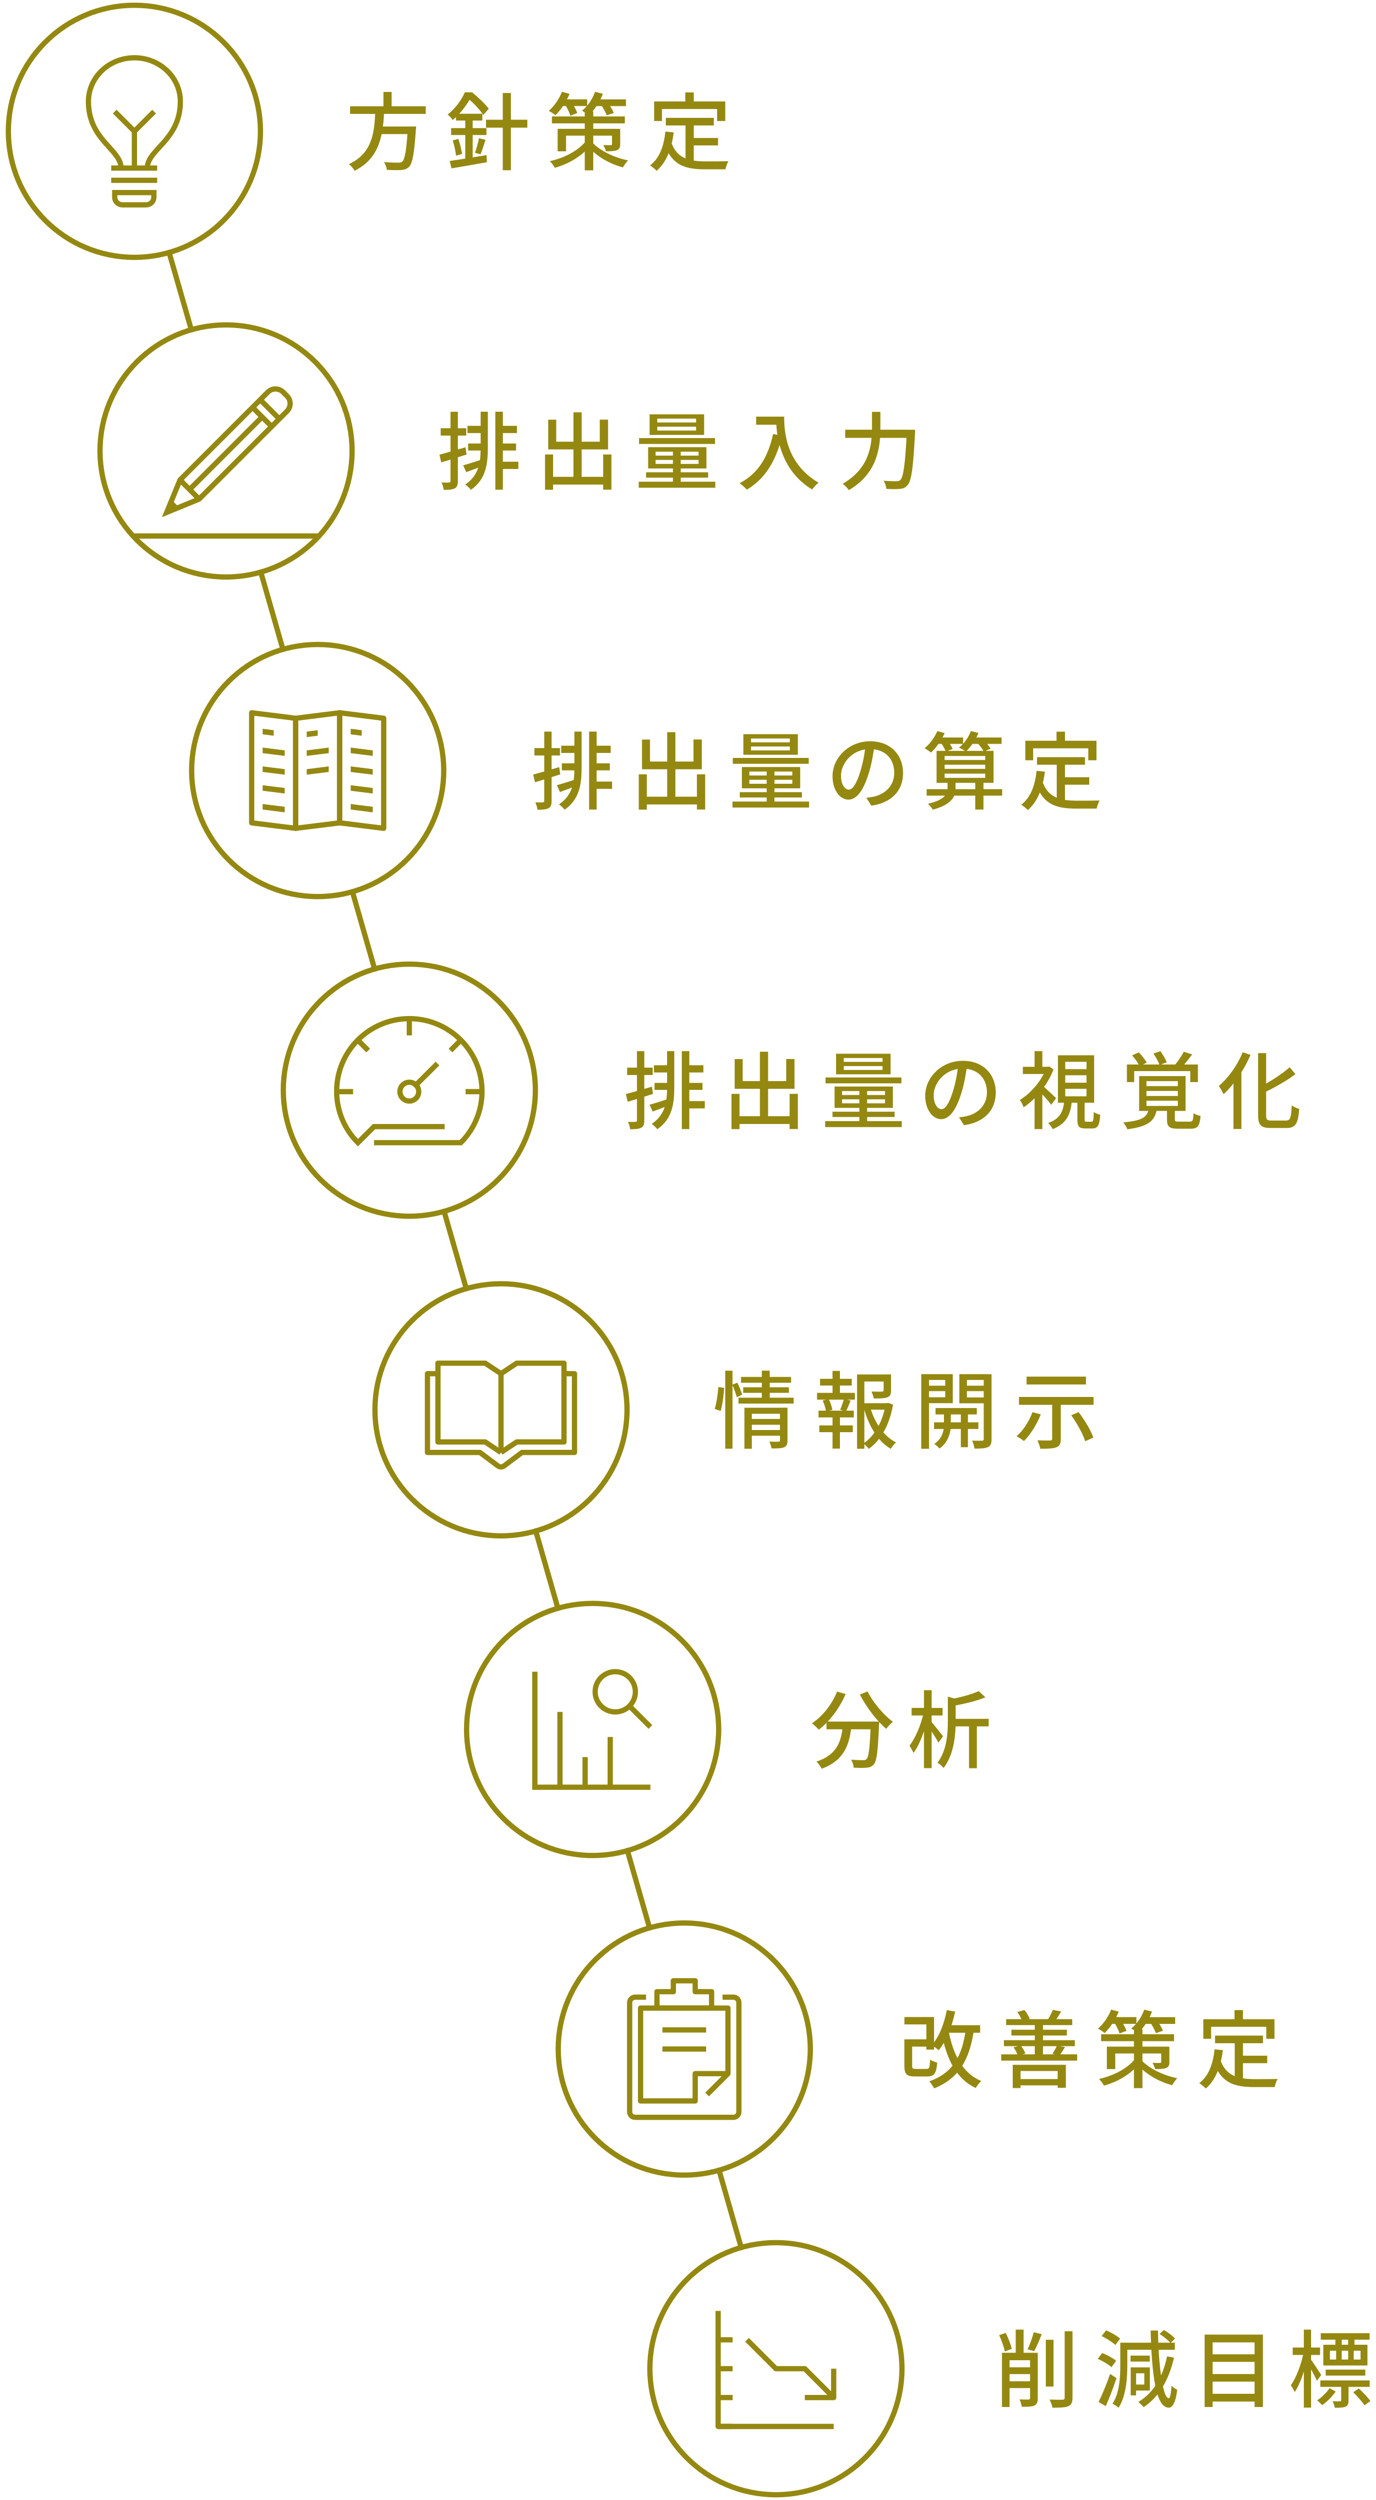 <svg width="262" height="476" viewBox="0 0 262 476" fill="none" xmlns="http://www.w3.org/2000/svg">
<g clip-path="url(#clip0_644_10257)">
<path d="M73.16 21.08C72.93 25.34 72.47 30.08 67.52 32.51C67.3 32.11 66.83 31.56 66.43 31.25C71.09 29.12 71.3 24.82 71.46 21.08H73.15H73.16ZM81.07 20.24V21.69H66.66V20.24H81.07ZM78.22 24.09V25.53H71.94V24.09H78.22ZM74.57 17.51V20.84H73.01V17.51H74.57ZM79.23 24.09C79.23 24.09 79.21 24.56 79.18 24.78C78.87 29.28 78.54 31.07 77.91 31.74C77.49 32.18 77.05 32.32 76.38 32.37C75.79 32.41 74.73 32.4 73.65 32.35C73.63 31.92 73.41 31.29 73.11 30.86C74.25 30.96 75.38 30.97 75.82 30.97C76.18 30.97 76.4 30.95 76.59 30.78C77.08 30.35 77.41 28.53 77.66 24.33V24.08H79.23V24.09Z" fill="#948810"/>
<path d="M89.35 17.57V17.88H89.809V18.3C89.09 19.61 87.96 21.38 86.2 22.85C85.99 22.53 85.54 22.03 85.23 21.82C86.809 20.57 87.919 18.92 88.519 17.57H89.359H89.35ZM92.639 29.53L92.71 30.89C90.35 31.31 87.809 31.75 85.969 32.06L85.629 30.65C87.389 30.4 90.09 29.97 92.639 29.53ZM92.62 24.39V25.71H85.9V24.39H92.62ZM87.279 26.46C87.59 27.37 87.87 28.55 87.969 29.32L86.829 29.64C86.76 28.85 86.49 27.66 86.2 26.73L87.279 26.45V26.46ZM91.84 21.66V22.95H86.82V21.66H91.84ZM89.999 22.16V30.51L88.59 30.77V22.16H89.999ZM89.889 17.58C91.019 18.49 92.389 19.79 93.07 20.7L92.029 21.88C91.419 20.98 90.12 19.53 89.04 18.69H88.76V17.58H89.879H89.889ZM92.45 26.63C92.139 27.59 91.79 28.68 91.499 29.38L90.439 29.09C90.71 28.34 91.049 27.13 91.2 26.31L92.45 26.63ZM100.409 22.8V24.3H92.54V22.8H100.409ZM97.279 17.71V32.41H95.73V17.71H97.279Z" fill="#948810"/>
<path d="M108.45 17.87C107.81 19.42 106.78 20.95 105.77 21.94C105.48 21.7 104.86 21.29 104.5 21.1C105.54 20.21 106.47 18.84 107 17.48L108.44 17.87H108.45ZM112.66 27.36C111.14 29.52 108.45 31.18 105.64 31.95C105.43 31.57 105.01 30.99 104.69 30.68C107.45 30.09 110.15 28.66 111.51 26.91L112.66 27.36ZM118.97 22.17V23.49H105.09V22.17H118.97ZM117.32 24.53V25.83H107.78V28.81H106.18V24.53H117.32ZM111.81 18.91V20.19H106.78V18.91H111.81ZM108.85 19.48C109.26 20.11 109.74 20.97 109.92 21.52L108.6 22.02C108.43 21.46 108 20.56 107.59 19.9L108.85 19.47V19.48ZM114.79 17.85C114.2 19.46 113.17 20.98 112.11 21.96C111.82 21.71 111.2 21.28 110.82 21.08C111.9 20.22 112.81 18.89 113.3 17.49L114.78 17.85H114.79ZM112.96 21.22V32.43H111.34V21.22H112.96ZM119.58 30.54C119.27 30.87 118.83 31.47 118.61 31.87C115.53 31.08 112.98 29.21 111.77 27.67L112.58 26.89C113.75 28.34 116.45 29.91 119.57 30.54H119.58ZM119.19 18.92V20.2H113.03V18.92H119.19ZM115.64 19.42C116.12 20.05 116.65 20.93 116.87 21.51L115.52 21.96C115.32 21.38 114.82 20.48 114.36 19.81L115.64 19.42ZM118.09 24.54V27.42C118.09 28.08 117.95 28.41 117.46 28.6C116.98 28.79 116.29 28.8 115.38 28.8C115.29 28.41 115.05 27.94 114.88 27.62C115.48 27.65 116.11 27.64 116.29 27.64C116.48 27.64 116.53 27.59 116.53 27.42V24.54H118.09Z" fill="#948810"/>
<path d="M128.28 25.21C127.85 28.46 126.85 30.94 125.03 32.52C124.78 32.25 124.14 31.72 123.78 31.49C125.55 30.15 126.39 27.89 126.7 25.05L128.27 25.21H128.28ZM138.1 19.32V23.04H136.54V20.76H126.04V23.04H124.55V19.32H138.09H138.1ZM134.35 30.73C135.06 30.73 137.78 30.73 138.7 30.7C138.47 31.06 138.21 31.79 138.14 32.24H134.27C130.5 32.24 127.95 31.49 126.57 27.53L127.81 27.09C128.89 30.21 131.28 30.72 134.35 30.73ZM135.91 22.44V23.89H126.78V22.44H135.91ZM132.1 17.59V20.32H130.49V17.59H132.1ZM132.1 23.24V31.19L130.53 30.99V23.25H132.1V23.24ZM136.72 26.27V27.69H131.32V26.27H136.72Z" fill="#948810"/>
<path d="M88.63 85.16L88.83 86.54C87.17 87.08 85.41 87.63 84.02 88.04L83.67 86.58C84.92 86.25 86.82 85.7 88.63 85.16ZM88.78 81.54V82.94H83.91V81.54H88.78ZM87.18 78.41V91.59C87.18 92.34 87.03 92.75 86.59 92.98C86.17 93.22 85.51 93.27 84.49 93.27C84.45 92.9 84.27 92.28 84.08 91.86C84.73 91.89 85.32 91.89 85.51 91.86C85.7 91.86 85.78 91.81 85.78 91.58V78.4H87.18V78.41ZM91.69 87.53L91.92 88.71C90.84 89.13 89.73 89.55 88.77 89.9L88.19 88.59C89.11 88.35 90.39 87.94 91.69 87.52V87.53ZM92.89 78.39V85.16C92.89 88.37 92.53 91.28 89.67 93.26C89.43 92.96 88.92 92.48 88.59 92.25C91.21 90.49 91.52 87.99 91.52 85.16V78.39H92.89ZM92.12 81.08V82.46H89.01V81.08H92.12ZM92.17 84.44V85.78H89.13V84.44H92.17ZM95.75 78.39V93.24H94.32V78.39H95.75ZM98.7 87.91V89.3H95.05V87.91H98.7ZM98.43 81.08V82.46H95.06V81.08H98.43ZM98.26 84.44V85.78H95.16V84.44H98.26Z" fill="#948810"/>
<path d="M105.31 86.53V93.25H103.78V86.53H105.31ZM105.91 79.91V84.1H114.2V79.9H115.78V85.57H104.39V79.91H105.9H105.91ZM115.66 90.79V92.27H104.52V90.79H115.66ZM110.75 78.51V91.68H109.19V78.51H110.75ZM116.42 86.53V93.23H114.85V86.53H116.42Z" fill="#948810"/>
<path d="M136.2 91.72V92.86H121.62V91.72H136.2ZM136.14 83.41V84.53H121.68V83.41H136.14ZM134.84 89.93V90.94H123.01V89.93H134.84ZM134.51 85.14V89.2H123.41V85.14H134.51ZM134.07 78.89V82.81H123.69V78.89H134.07ZM124.83 86.75H133.01V86H124.83V86.75ZM124.83 88.33H133.01V87.57H124.83V88.33ZM125.15 80.44H132.54V79.71H125.15V80.44ZM125.15 81.98H132.54V81.24H125.15V81.98ZM129.61 85.43V92.31H128.13V85.43H129.61Z" fill="#948810"/>
<path d="M148.92 82.95C147.78 87.77 145.67 91.18 142.21 93.23C141.93 92.92 141.23 92.29 140.83 92C144.3 90.22 146.26 87.03 147.2 82.64L148.92 82.95ZM148.51 79.33V80.87H143.97V79.33H148.51ZM149.31 79.33C149.31 82.27 149.7 88.27 155.85 91.9C155.51 92.17 154.89 92.82 154.63 93.2C148.36 89.41 147.76 82.46 147.76 79.33H149.32H149.31Z" fill="#948810"/>
<path d="M167.63 78.42V81.43C167.63 85.07 167.15 90.07 161.63 93.32C161.39 92.95 160.82 92.37 160.45 92.11C165.62 89.15 166.03 84.65 166.03 81.43V78.42H167.63ZM173.29 81.82V83.37H160.93V81.82H173.29ZM174.25 81.82C174.25 81.82 174.23 82.36 174.22 82.58C173.87 89.12 173.55 91.52 172.83 92.34C172.4 92.87 171.99 93.02 171.33 93.09C170.76 93.16 169.74 93.14 168.76 93.09C168.74 92.64 168.53 91.97 168.24 91.53C169.3 91.62 170.29 91.63 170.7 91.63C171.04 91.63 171.24 91.58 171.44 91.38C172.02 90.81 172.37 88.3 172.67 82.14V81.83H174.24L174.25 81.82Z" fill="#948810"/>
<path d="M106.48 146.06L106.68 147.44C105.02 147.98 103.26 148.53 101.87 148.94L101.52 147.48C102.77 147.15 104.67 146.6 106.48 146.06ZM106.63 142.44V143.84H101.76V142.44H106.63ZM105.03 139.31V152.49C105.03 153.24 104.88 153.65 104.44 153.88C104.02 154.12 103.36 154.17 102.34 154.17C102.3 153.8 102.12 153.18 101.93 152.76C102.58 152.79 103.17 152.79 103.36 152.76C103.55 152.76 103.63 152.71 103.63 152.48V139.3H105.03V139.31ZM109.54 148.43L109.77 149.61C108.69 150.03 107.58 150.45 106.62 150.8L106.04 149.49C106.96 149.25 108.24 148.84 109.54 148.42V148.43ZM110.74 139.29V146.06C110.74 149.27 110.38 152.18 107.52 154.16C107.28 153.86 106.77 153.38 106.44 153.15C109.06 151.39 109.37 148.89 109.37 146.06V139.29H110.74ZM109.97 141.98V143.36H106.86V141.98H109.97ZM110.02 145.34V146.68H106.98V145.34H110.02ZM113.6 139.29V154.14H112.17V139.29H113.6ZM116.55 148.81V150.2H112.9V148.81H116.55ZM116.28 141.98V143.36H112.91V141.98H116.28ZM116.11 145.34V146.68H113.01V145.34H116.11Z" fill="#948810"/>
<path d="M123.159 147.43V154.15H121.629V147.43H123.159ZM123.759 140.81V145H132.049V140.8H133.629V146.47H122.239V140.81H123.749H123.759ZM133.509 151.69V153.17H122.369V151.69H133.509ZM128.599 139.41V152.58H127.039V139.41H128.599ZM134.269 147.43V154.13H132.699V147.43H134.269Z" fill="#948810"/>
<path d="M154.05 152.62V153.76H139.47V152.62H154.05ZM153.99 144.31V145.43H139.53V144.31H153.99ZM152.69 150.83V151.84H140.86V150.83H152.69ZM152.36 146.04V150.1H141.26V146.04H152.36ZM151.92 139.79V143.71H141.54V139.79H151.92ZM142.68 147.65H150.86V146.9H142.68V147.65ZM142.68 149.23H150.86V148.47H142.68V149.23ZM143 141.34H150.39V140.61H143V141.34ZM143 142.88H150.39V142.14H143V142.88ZM147.46 146.33V153.21H145.98V146.33H147.46Z" fill="#948810"/>
<path d="M165.43 147.17C164.46 150.43 163.14 152.25 161.55 152.25C159.96 152.25 158.52 150.48 158.52 147.8C158.52 144.23 161.66 141.14 165.67 141.14C169.68 141.14 171.95 143.83 171.95 147.18C171.95 150.53 169.8 152.85 165.9 153.4L164.96 151.9C165.51 151.85 165.99 151.77 166.39 151.68C168.44 151.21 170.27 149.71 170.27 147.13C170.27 144.55 168.59 142.62 165.65 142.62C162.18 142.62 160.13 145.46 160.13 147.66C160.13 149.5 160.93 150.35 161.61 150.35C162.33 150.35 163.08 149.3 163.83 146.83C164.3 145.3 164.65 143.49 164.8 141.82L166.51 141.86C166.29 143.51 165.98 145.38 165.44 147.17H165.43Z" fill="#948810"/>
<path d="M179.879 139.58C179.249 140.98 178.239 142.39 177.279 143.29C176.999 143.06 176.399 142.65 176.049 142.46C177.039 141.67 177.949 140.43 178.469 139.2L179.879 139.59V139.58ZM190.819 150.26V151.49H176.439V150.26H190.819ZM181.939 148.78V150.19C181.939 151.62 181.259 153.17 177.629 154.16C177.419 153.83 177.009 153.33 176.679 153.04C179.959 152.3 180.419 151.07 180.419 150.15V148.78H181.949H181.939ZM183.379 140.42V141.64H178.259V140.42H183.379ZM189.179 142.97V149.05H178.329V142.97H189.179ZM180.379 140.95C180.769 141.45 181.219 142.15 181.389 142.62L180.079 143.09C179.909 142.63 179.499 141.89 179.119 141.37L180.379 140.95ZM179.859 144.7H187.599V143.94H179.859V144.7ZM179.859 146.39H187.599V145.6H179.859V146.39ZM179.859 148.1H187.599V147.3H179.859V148.1ZM186.299 139.54C185.769 140.93 184.829 142.25 183.919 143.09C183.609 142.86 182.959 142.52 182.589 142.36C183.569 141.59 184.419 140.41 184.859 139.2L186.299 139.55V139.54ZM190.709 140.42V141.64H184.509V140.42H190.709ZM187.259 148.8V154.13H185.699V148.8H187.259ZM187.199 140.82C187.709 141.32 188.329 142.03 188.609 142.54L187.329 143.11C187.079 142.62 186.499 141.86 185.979 141.34L187.199 140.82Z" fill="#948810"/>
<path d="M198.959 146.93C198.529 150.18 197.529 152.66 195.709 154.24C195.459 153.97 194.819 153.44 194.459 153.21C196.229 151.87 197.069 149.61 197.379 146.77L198.949 146.93H198.959ZM208.779 141.04V144.76H207.219V142.48H196.719V144.76H195.229V141.04H208.769H208.779ZM205.029 152.45C205.739 152.45 208.459 152.45 209.379 152.42C209.149 152.78 208.889 153.51 208.819 153.96H204.949C201.179 153.96 198.629 153.21 197.249 149.25L198.489 148.81C199.569 151.93 201.959 152.44 205.029 152.45ZM206.589 144.16V145.61H197.459V144.16H206.589ZM202.779 139.31V142.04H201.169V139.31H202.779ZM202.779 144.96V152.91L201.209 152.71V144.97H202.779V144.96ZM207.399 147.99V149.41H201.999V147.99H207.399Z" fill="#948810"/>
<path d="M124.13 206.9L124.33 208.28C122.67 208.82 120.91 209.37 119.52 209.78L119.17 208.32C120.42 207.99 122.32 207.44 124.13 206.9ZM124.28 203.28V204.68H119.41V203.28H124.28ZM122.68 200.15V213.33C122.68 214.08 122.53 214.49 122.09 214.72C121.67 214.96 121.01 215.01 119.99 215.01C119.95 214.64 119.77 214.02 119.58 213.6C120.23 213.63 120.82 213.63 121.01 213.6C121.2 213.6 121.28 213.55 121.28 213.32V200.14H122.68V200.15ZM127.19 209.27L127.42 210.45C126.34 210.87 125.23 211.29 124.27 211.64L123.69 210.33C124.61 210.09 125.89 209.68 127.19 209.26V209.27ZM128.39 200.13V206.9C128.39 210.11 128.03 213.02 125.17 215C124.93 214.7 124.42 214.22 124.09 213.99C126.71 212.23 127.02 209.73 127.02 206.9V200.13H128.39ZM127.62 202.82V204.2H124.51V202.82H127.62ZM127.67 206.18V207.52H124.63V206.18H127.67ZM131.25 200.13V214.98H129.82V200.13H131.25ZM134.2 209.65V211.04H130.55V209.65H134.2ZM133.93 202.82V204.2H130.56V202.82H133.93ZM133.76 206.18V207.52H130.66V206.18H133.76Z" fill="#948810"/>
<path d="M140.81 208.27V214.99H139.28V208.27H140.81ZM141.41 201.65V205.84H149.7V201.64H151.28V207.31H139.89V201.65H141.4H141.41ZM151.16 212.53V214.01H140.02V212.53H151.16ZM146.25 200.25V213.42H144.69V200.25H146.25ZM151.92 208.27V214.97H150.35V208.27H151.92Z" fill="#948810"/>
<path d="M171.7 213.46V214.6H157.12V213.46H171.7ZM171.64 205.15V206.27H157.18V205.15H171.64ZM170.34 211.67V212.68H158.51V211.67H170.34ZM170.01 206.88V210.94H158.91V206.88H170.01ZM169.57 200.63V204.55H159.19V200.63H169.57ZM160.33 208.49H168.51V207.74H160.33V208.49ZM160.33 210.07H168.51V209.31H160.33V210.07ZM160.65 202.18H168.04V201.45H160.65V202.18ZM160.65 203.72H168.04V202.98H160.65V203.72ZM165.11 207.17V214.05H163.63V207.17H165.11Z" fill="#948810"/>
<path d="M183.08 208.01C182.11 211.27 180.79 213.09 179.2 213.09C177.61 213.09 176.17 211.32 176.17 208.64C176.17 205.07 179.31 201.98 183.32 201.98C187.33 201.98 189.6 204.67 189.6 208.02C189.6 211.37 187.45 213.69 183.55 214.24L182.61 212.74C183.16 212.69 183.64 212.61 184.04 212.52C186.09 212.05 187.92 210.55 187.92 207.97C187.92 205.39 186.24 203.46 183.3 203.46C179.83 203.46 177.78 206.3 177.78 208.5C177.78 210.34 178.58 211.19 179.26 211.19C179.98 211.19 180.73 210.14 181.48 207.67C181.95 206.14 182.3 204.33 182.45 202.66L184.16 202.7C183.94 204.35 183.63 206.22 183.09 208.01H183.08Z" fill="#948810"/>
<path d="M199.5 203.12L199.76 203.06L200.6 203.61C199.47 206.62 197.14 209.35 194.91 210.84C194.78 210.44 194.41 209.72 194.18 209.44C196.23 208.2 198.33 205.8 199.2 203.4V203.11H199.5V203.12ZM199.71 203.12V204.49H194.76V203.12H199.71ZM198.47 200.13V203.77H196.99V200.13H198.47ZM198.47 206.42V214.98H196.99V208.19L198.47 206.42ZM201.09 209.09L200.16 210.35C199.6 209.58 198.23 208.07 197.57 207.45L198.44 206.66C198.95 207.06 200.68 208.68 201.09 209.09ZM204.1 209.57C203.85 212.08 203.16 213.92 200.44 214.99C200.29 214.64 199.88 214.09 199.57 213.82C201.94 213 202.44 211.54 202.65 209.57H204.11H204.1ZM208.33 200.93V209.96H201.44V200.93H208.33ZM202.83 203.56H206.88V202.16H202.83V203.56ZM202.83 206.15H206.88V204.73H202.83V206.15ZM202.83 208.74H206.88V207.31H202.83V208.74ZM206.52 209.62V213.12C206.52 213.52 206.57 213.58 206.88 213.58H207.84C208.16 213.58 208.22 213.36 208.26 211.72C208.53 211.95 209.11 212.16 209.49 212.26C209.36 214.34 208.99 214.86 208 214.86H206.66C205.41 214.86 205.14 214.44 205.14 213.12V209.61H206.52V209.62Z" fill="#948810"/>
<path d="M220.28 211.16C219.89 213.36 218.78 214.47 214.65 215.02C214.53 214.66 214.17 214.02 213.88 213.71C217.56 213.36 218.41 212.7 218.72 211.16H220.27H220.28ZM228.09 202.68V206.03H226.63V203.94H215.96V206.03H214.57V202.68H228.09ZM216.83 200.37C217.4 200.95 218.06 201.77 218.35 202.33L216.99 202.99C216.73 202.43 216.12 201.56 215.55 200.95L216.83 200.37ZM225.74 204.89V211.52H216.9V204.89H225.74ZM218.3 206.8H224.27V205.85H218.3V206.8ZM218.3 208.68H224.27V207.72H218.3V208.68ZM218.3 210.57H224.27V209.58H218.3V210.57ZM220.94 200.14C221.41 200.79 221.95 201.68 222.16 202.26L220.78 202.78C220.59 202.19 220.09 201.27 219.62 200.6L220.94 200.14ZM223.7 211.14V213.11C223.7 213.5 223.8 213.56 224.47 213.56H226.54C227.1 213.56 227.2 213.38 227.26 211.95C227.56 212.18 228.19 212.4 228.6 212.49C228.43 214.45 228 214.91 226.69 214.91H224.29C222.6 214.91 222.2 214.49 222.2 213.13V211.14H223.7ZM227 200.77C226.34 201.66 225.58 202.6 224.98 203.21L223.75 202.72C224.32 202.05 225.02 201 225.4 200.25L227 200.77Z" fill="#948810"/>
<path d="M238.11 200.86C236.9 203.69 234.96 206.53 232.97 208.34C232.81 207.97 232.35 207.15 232.07 206.77C233.87 205.26 235.6 202.85 236.62 200.36L238.11 200.85V200.86ZM236.35 203.2L236.37 203.22V214.96H234.86V204.69L236.36 203.19L236.35 203.2ZM241.08 200.53V212.26C241.08 213.18 241.22 213.35 242.07 213.35H244.87C245.71 213.35 245.84 212.78 245.96 210.47C246.33 210.74 246.95 211.03 247.38 211.12C247.17 213.81 246.76 214.77 244.98 214.77H241.92C240.09 214.77 239.55 214.22 239.55 212.23V200.52H241.08V200.53ZM246.66 204.51C244.97 205.82 242.64 207.08 240.55 208.12C240.44 207.77 240.15 207.25 239.93 206.93C241.95 205.91 244.17 204.44 245.56 203.21L246.67 204.52L246.66 204.51Z" fill="#948810"/>
<path d="M137.87 264.25C137.83 265.54 137.57 267.43 137.22 268.65L136.08 268.26C136.44 267.16 136.69 265.38 136.77 264.1L137.86 264.24L137.87 264.25ZM139.47 260.98V275.83H138.09V260.98H139.47ZM140.4 263.26C140.75 264 141.15 264.95 141.31 265.54L140.29 266.03C140.14 265.42 139.76 264.41 139.43 263.65L140.4 263.26ZM151.11 266.12V267.24H140.61V266.12H151.11ZM150.63 262.17V263.28H141.1V262.17H150.63ZM150.22 264.14V265.2H141.51V264.14H150.22ZM148.78 268.04V269.18H143.15V275.84H141.74V268.04H148.78ZM148.82 270.17V271.28H142.81V270.17H148.82ZM148.86 272.28V273.37H142.82V272.28H148.86ZM146.56 260.97V266.47H145.06V260.97H146.56ZM149.94 268.03V274.27C149.94 274.97 149.8 275.35 149.29 275.56C148.79 275.78 148.04 275.79 146.91 275.78C146.85 275.41 146.66 274.85 146.49 274.48C147.23 274.52 148 274.51 148.22 274.5C148.44 274.49 148.51 274.43 148.51 274.23V268.02H149.95L149.94 268.03Z" fill="#948810"/>
<path d="M162.779 265.2V266.49H155.569V265.2H162.779ZM162.569 268.59V269.88H155.849V268.59H162.569ZM162.379 271.4V272.69H155.999V271.4H162.379ZM162.179 262.53V263.81H156.139V262.53H162.179ZM157.779 266.37C158.119 267.01 158.409 267.89 158.489 268.43L157.289 268.77C157.219 268.21 156.949 267.33 156.649 266.66L157.779 266.37ZM159.929 261.02V265.67H158.519V261.02H159.929ZM159.929 269.13V275.81H158.519V269.13H159.929ZM161.969 266.67C161.649 267.42 161.349 268.2 161.069 268.73L159.969 268.42C160.219 267.84 160.539 266.95 160.689 266.35L161.969 266.67ZM168.989 261.7V263.04H164.579V275.85H163.189V261.7H168.989ZM169.039 267.17V268.4H163.959V267.17H169.039ZM168.859 267.17L169.119 267.11L170.039 267.44C169.439 270.98 167.899 274.11 165.409 275.87C165.189 275.52 164.739 275.09 164.399 274.84C166.709 273.29 168.139 270.39 168.599 267.47V267.16H168.869L168.859 267.17ZM170.619 274.64C170.289 274.92 169.829 275.47 169.599 275.85C167.169 274.44 165.479 271.6 164.549 268.33L165.719 268.03C166.549 270.88 168.269 273.48 170.619 274.64ZM169.659 261.7V264.76C169.659 265.45 169.519 265.84 168.959 266.05C168.409 266.26 167.589 266.27 166.369 266.27C166.309 265.87 166.109 265.33 165.929 264.95C166.829 264.98 167.689 264.98 167.929 264.97C168.179 264.95 168.249 264.91 168.249 264.73V261.69H169.659V261.7Z" fill="#948810"/>
<path d="M176.89 261.64V275.85H175.41V261.64H176.89ZM180.46 263.84V264.87H176.17V263.84H180.46ZM181.41 261.64V267.16H176.31V266.04H179.98V262.75H176.31V261.64H181.41ZM186.29 270.82V272.08H177.85V270.82H186.29ZM181.04 268.53V271.51C181.04 272.51 180.63 274.61 178.88 275.8C178.67 275.53 178.21 275.12 177.89 274.91C179.39 273.99 179.73 272.36 179.73 271.5V268.52H181.04V268.53ZM185.99 268.09V269.31H178.13V268.09H185.99ZM188.06 262.75H184.11V266.07H188.06V267.19H182.67V261.64H188.06V262.75ZM184.3 268.47V275.55H182.95V268.47H184.3ZM187.9 263.84V264.87H183.58V263.84H187.9ZM188.8 261.64V273.99C188.8 274.82 188.64 275.27 188.12 275.53C187.59 275.78 186.78 275.82 185.55 275.81C185.5 275.4 185.3 274.71 185.09 274.3C185.9 274.32 186.73 274.32 186.98 274.32C187.23 274.32 187.31 274.22 187.31 273.99V261.65H188.8V261.64Z" fill="#948810"/>
<path d="M198.179 269.29C197.419 271.23 196.179 273.16 194.969 274.38C194.659 274.11 193.969 273.67 193.569 273.47C194.819 272.37 195.949 270.63 196.589 268.88L198.169 269.3L198.179 269.29ZM208.219 265.98V267.48H194.019V265.98H208.219ZM206.769 262.11V263.61H195.469V262.11H206.769ZM201.979 266.8V273.99C201.979 274.89 201.769 275.34 201.119 275.58C200.479 275.81 199.479 275.84 198.079 275.84C197.999 275.38 197.759 274.69 197.529 274.24C198.539 274.28 199.639 274.29 199.939 274.27C200.239 274.27 200.339 274.19 200.339 273.95V266.8H201.989H201.979ZM205.379 268.87C206.509 270.36 207.719 272.36 208.179 273.73L206.629 274.41C206.229 273.08 205.069 271.01 203.969 269.46L205.379 268.87Z" fill="#948810"/>
<path d="M161.01 322.56C159.84 325.3 157.92 327.78 155.9 329.33C155.62 329 154.97 328.4 154.6 328.12C156.63 326.77 158.4 324.54 159.39 322.08L161.01 322.55V322.56ZM162.16 328.22C161.82 331.76 161.05 335.08 156.45 336.77C156.26 336.36 155.82 335.74 155.46 335.41C159.7 334.01 160.23 331.16 160.52 328.22H162.16ZM166.31 327.79V329.26H157.37V327.79H166.31ZM167.39 327.79C167.39 327.79 167.39 328.28 167.37 328.48C167.16 333.4 166.95 335.28 166.39 335.91C166.02 336.37 165.64 336.5 165.05 336.57C164.51 336.63 163.54 336.62 162.55 336.57C162.53 336.11 162.32 335.47 162.05 335.04C163.03 335.12 163.95 335.14 164.34 335.14C164.65 335.14 164.84 335.1 165.01 334.92C165.42 334.5 165.63 332.69 165.81 328.07V327.79H167.39ZM170.02 327.83C169.61 328.15 169.03 328.76 168.74 329.18C166.96 327.65 164.96 325.06 163.72 322.64L165.19 322.05C166.22 324.15 168.26 326.54 170.01 327.83H170.02Z" fill="#948810"/>
<path d="M176.799 326.44C176.269 329.03 175.169 332.14 173.929 333.77C173.779 333.35 173.419 332.75 173.169 332.38C174.309 330.95 175.399 328.31 175.859 326.12L176.789 326.44H176.799ZM179.469 325.19V326.63H173.579V325.19H179.469ZM177.389 321.81V336.66H175.929V321.81H177.389ZM179.569 330.6L178.679 331.81C178.249 330.94 177.059 329.15 176.539 328.44L177.259 327.75C177.679 328.2 179.229 330.14 179.569 330.61V330.6ZM182.329 323.57C182.309 323.7 182.209 323.77 181.969 323.82V327.64C181.969 330.2 181.689 334.01 179.659 336.64C179.449 336.31 178.869 335.82 178.499 335.64C180.299 333.26 180.479 330.03 180.479 327.62V323.04L182.319 323.57H182.329ZM187.629 323.17C185.869 323.9 183.419 324.47 181.299 324.82C181.219 324.47 180.989 323.9 180.799 323.58C182.799 323.2 185.039 322.61 186.349 321.99L187.629 323.17ZM188.249 327.27V328.7H181.259V327.27H188.249ZM185.999 327.72V336.67H184.509V327.72H185.999Z" fill="#948810"/>
<path d="M173.68 388.29V393.32C173.68 393.85 173.79 393.93 174.41 393.93H176.4C176.94 393.93 177.04 393.69 177.1 392.14C177.41 392.38 178.04 392.63 178.46 392.73C178.28 394.82 177.86 395.36 176.52 395.36H174.22C172.65 395.36 172.2 394.93 172.2 393.34V388.3H173.67L173.68 388.29ZM177.85 384.04V390.25H176.39V385.45H172.21V384.04H177.85ZM176.95 388.29V389.68H173.03V388.29H176.95ZM185.47 386.36C184.6 392.3 182.58 395.69 177.87 397.64C177.71 397.3 177.24 396.62 176.95 396.29C181.42 394.68 183.22 391.58 183.92 386.19L185.47 386.36ZM181.87 383.01C181.24 385.93 180.16 388.64 178.74 390.37C178.46 390.11 177.78 389.62 177.4 389.41C178.81 387.87 179.77 385.37 180.28 382.72L181.86 383.01H181.87ZM186.84 396.23C186.49 396.53 186.01 397.14 185.79 397.56C182.04 395.8 180.24 392.04 179.27 387.06L180.65 386.81C181.49 391.21 183.3 394.76 186.84 396.23ZM186.62 385.6V387.03H180V385.6H186.62Z" fill="#948810"/>
<path d="M205.1 391.15V392.34H190.64V391.15H205.1ZM204.65 388.45V389.59H191.15V388.45H204.65ZM204.16 384.45V385.58H191.58V384.45H204.16ZM203.14 386.46V387.56H192.58V386.46H203.14ZM202.95 393.14V397.52H201.39V394.32H194.32V397.57H192.83V393.14H202.94H202.95ZM194.36 389.47C194.74 389.93 195.09 390.56 195.24 391L193.79 391.4C193.67 390.95 193.32 390.28 192.98 389.8L194.36 389.48V389.47ZM202.18 395.86V397.05H193.53V395.86H202.18ZM195.07 382.71C195.49 383.21 195.88 383.91 196.06 384.38L194.62 384.84C194.48 384.35 194.08 383.61 193.71 383.08L195.07 382.71ZM198.59 384.98V391.66H197.03V384.98H198.59ZM202.05 382.98C201.67 383.66 201.25 384.3 200.92 384.75L199.57 384.45C199.88 383.95 200.27 383.2 200.47 382.69L202.05 382.98ZM202.78 389.76C202.43 390.37 202.08 390.91 201.79 391.3L200.4 391.05C200.68 390.6 201.05 389.94 201.25 389.49L202.78 389.77V389.76Z" fill="#948810"/>
<path d="M213.02 383.02C212.38 384.57 211.35 386.1 210.34 387.09C210.05 386.85 209.43 386.44 209.07 386.25C210.11 385.36 211.04 383.99 211.57 382.63L213.01 383.02H213.02ZM217.23 392.51C215.71 394.67 213.02 396.33 210.21 397.1C210 396.72 209.58 396.14 209.26 395.83C212.02 395.24 214.72 393.81 216.08 392.06L217.23 392.51ZM223.54 387.32V388.64H209.66V387.32H223.54ZM221.89 389.68V390.98H212.35V393.96H210.75V389.68H221.89ZM216.38 384.06V385.34H211.35V384.06H216.38ZM213.42 384.63C213.83 385.26 214.31 386.12 214.49 386.67L213.17 387.17C213 386.61 212.57 385.71 212.16 385.05L213.42 384.62V384.63ZM219.36 383C218.77 384.61 217.74 386.13 216.68 387.11C216.39 386.86 215.77 386.43 215.39 386.23C216.47 385.37 217.38 384.04 217.87 382.64L219.35 383H219.36ZM217.53 386.37V397.58H215.91V386.37H217.53ZM224.15 395.69C223.84 396.02 223.4 396.62 223.18 397.02C220.1 396.23 217.55 394.36 216.34 392.82L217.15 392.04C218.32 393.49 221.02 395.06 224.14 395.69H224.15ZM223.76 384.07V385.35H217.6V384.07H223.76ZM220.21 384.57C220.69 385.2 221.22 386.08 221.44 386.66L220.09 387.11C219.89 386.53 219.39 385.63 218.93 384.96L220.21 384.57ZM222.66 389.69V392.57C222.66 393.23 222.52 393.56 222.03 393.75C221.55 393.94 220.86 393.95 219.95 393.95C219.86 393.56 219.62 393.09 219.45 392.77C220.05 392.8 220.68 392.79 220.86 392.79C221.05 392.79 221.1 392.74 221.1 392.57V389.69H222.66Z" fill="#948810"/>
<path d="M232.85 390.35C232.42 393.6 231.42 396.08 229.6 397.66C229.35 397.39 228.71 396.86 228.35 396.63C230.12 395.29 230.96 393.03 231.27 390.19L232.84 390.35H232.85ZM242.67 384.46V388.18H241.11V385.9H230.61V388.18H229.12V384.46H242.66H242.67ZM238.92 395.87C239.63 395.87 242.35 395.87 243.27 395.84C243.04 396.2 242.78 396.93 242.71 397.38H238.84C235.07 397.38 232.52 396.63 231.14 392.67L232.38 392.23C233.46 395.35 235.85 395.86 238.92 395.87ZM240.48 387.58V389.03H231.35V387.58H240.48ZM236.67 382.73V385.46H235.06V382.73H236.67ZM236.67 388.38V396.33L235.1 396.13V388.39H236.67V388.38ZM241.29 391.41V392.83H235.89V391.41H241.29Z" fill="#948810"/>
<path d="M191.5 444.19C191.98 445.14 192.46 446.4 192.66 447.22L191.33 447.72C191.16 446.89 190.7 445.59 190.25 444.62L191.5 444.18V444.19ZM196.9 447.97V449.39H192.23V458.3H190.78V447.97H196.9ZM197.33 450.74V452.03H191.32V450.74H197.33ZM197.33 453.39V454.69H191.32V453.39H197.33ZM194.9 443.56V448.95H193.4V443.56H194.9ZM197.6 447.97V456.6C197.6 457.35 197.45 457.77 196.95 458.01C196.45 458.24 195.73 458.26 194.55 458.25C194.5 457.86 194.32 457.24 194.13 456.85C194.87 456.88 195.61 456.88 195.83 456.88C196.05 456.86 196.13 456.8 196.13 456.58V447.98H197.59L197.6 447.97ZM198.35 444.42C197.9 445.57 197.38 446.83 196.92 447.66L195.66 447.32C196.08 446.44 196.58 445.06 196.83 444.06L198.35 444.43V444.42ZM200.6 445.49V454.4H199.13V445.49H200.6ZM204.21 443.87V456.5C204.21 457.46 203.98 457.89 203.42 458.14C202.83 458.39 201.86 458.43 200.39 458.43C200.32 458 200.07 457.31 199.84 456.88C200.95 456.92 201.96 456.91 202.29 456.91C202.59 456.91 202.72 456.81 202.72 456.5V443.87H204.22H204.21Z" fill="#948810"/>
<path d="M209.85 448.01C210.78 448.37 211.94 448.99 212.52 449.49L211.64 450.72C211.09 450.21 209.95 449.53 209.02 449.12L209.86 448.01H209.85ZM211.38 452L212.59 452.79C212.01 454.55 211.24 456.56 210.55 458.12L209.18 457.34C209.82 456.05 210.73 453.9 211.37 452H211.38ZM210.62 443.7C211.54 444.1 212.7 444.75 213.28 445.27L212.37 446.49C211.83 445.96 210.7 445.24 209.76 444.79L210.61 443.7H210.62ZM214.65 446.05V450.44C214.65 452.81 214.42 456.21 212.98 458.45C212.74 458.21 212.15 457.81 211.83 457.67C213.18 455.57 213.31 452.61 213.31 450.44V446.05H214.64H214.65ZM223.7 446.05V447.4H214.13V446.05H223.7ZM218.92 448.51V449.65H215.26V448.51H218.92ZM216.32 450.75V456.08H215.29V450.75H216.32ZM218.94 450.75V455.16H215.89V454.02H217.89V451.88H215.89V450.75H218.94ZM223.54 448.9C222.55 453.19 220.7 456.35 217.76 458.33C217.55 458.07 217.04 457.57 216.75 457.33C219.66 455.59 221.38 452.6 222.22 448.65L223.54 448.9ZM220.49 443.74C220.58 450.53 221.41 456.57 222.52 456.63C222.78 456.65 222.97 455.78 223.07 454.24C223.31 454.53 223.91 454.9 224.16 455.01C223.81 457.76 223.12 458.43 222.51 458.42C220.06 458.37 219.31 452.08 219.09 443.74H220.48H220.49ZM221.61 443.63C222.37 444.07 223.29 444.75 223.73 445.26L222.87 446.11C222.45 445.6 221.56 444.87 220.79 444.39L221.61 443.63Z" fill="#948810"/>
<path d="M240.47 444.51V458.3H238.88V445.99H230.89V458.3H229.37V444.51H240.47ZM239.45 448.26V449.7H230.44V448.26H239.45ZM239.45 452.02V453.46H230.44V452.02H239.45ZM239.45 455.78V457.26H230.44V455.78H239.45Z" fill="#948810"/>
<path d="M249.11 448.18C248.64 450.72 247.64 453.84 246.51 455.46C246.36 455.06 246.02 454.48 245.79 454.14C246.83 452.72 247.81 450.05 248.22 447.88L249.1 448.18H249.11ZM251.35 446.97V448.38H246.14V446.97H251.35ZM249.64 443.56V458.41H248.26V443.56H249.64ZM251.56 452.2L250.75 453.31C250.39 452.43 249.34 450.56 248.91 449.85L249.57 449.22C249.94 449.67 251.28 451.73 251.57 452.2H251.56ZM254.31 455.36C253.66 456.33 252.67 457.3 251.74 457.95C251.52 457.67 251.11 457.28 250.8 457.03C251.7 456.45 252.63 455.51 253.15 454.71L254.31 455.35V455.36ZM260.8 453.23V454.46H251.4V453.23H260.8ZM260.78 444.25V445.48H251.48V444.25H260.78ZM260.37 446.44V450.39H251.97V446.44H260.37ZM259.96 451.18V452.31H252.42V451.18H259.96ZM253.23 449.26H259.06V447.58H253.23V449.26ZM256.77 453.82V457.02C256.77 457.66 256.67 458.02 256.21 458.23C255.76 458.43 255.11 458.44 254.16 458.44C254.1 458.06 253.91 457.56 253.73 457.2C254.39 457.22 254.96 457.22 255.13 457.2C255.33 457.2 255.37 457.15 255.37 456.99V453.81H256.78L256.77 453.82ZM255.47 444.96V447.12H254.27V444.96H255.47ZM255.47 446.93V450.01H254.41V446.93H255.47ZM257.9 444.96V447.12H256.69V444.96H257.9ZM257.76 446.93V450.01H256.7V446.93H257.76ZM258.72 454.76C259.51 455.48 260.48 456.48 260.93 457.17L259.8 457.97C259.38 457.3 258.44 456.24 257.66 455.48L258.73 454.77L258.72 454.76Z" fill="#948810"/>
<path d="M32.2 48.07L36.43 62.79" stroke="#948810" stroke-linecap="round" stroke-linejoin="round"/>
<path d="M49.66 108.93L53.87 123.64" stroke="#948810" stroke-linecap="round" stroke-linejoin="round"/>
<path d="M67.11 169.79L71.33 184.5" stroke="#948810" stroke-linecap="round" stroke-linejoin="round"/>
<path d="M84.56 230.64L88.78 245.35" stroke="#948810" stroke-linecap="round" stroke-linejoin="round"/>
<path d="M102.01 291.5L106.23 306.22" stroke="#948810" stroke-linecap="round" stroke-linejoin="round"/>
<path d="M119.46 352.35L123.68 367.07" stroke="#948810" stroke-linecap="round" stroke-linejoin="round"/>
<path d="M136.91 413.21L141.13 427.93" stroke="#948810" stroke-linecap="round" stroke-linejoin="round"/>
<path d="M43.04 109.86C56.295 109.86 67.04 99.115 67.04 85.86C67.04 72.605 56.295 61.86 43.04 61.86C29.785 61.86 19.04 72.605 19.04 85.86C19.04 99.115 29.785 109.86 43.04 109.86Z" stroke="#948810" stroke-linecap="round" stroke-linejoin="round"/>
<path d="M34.28 91.38L51 74.66C51.8 73.86 53.1 73.86 53.91 74.66L54.64 75.39C55.44 76.19 55.44 77.49 54.64 78.3L37.92 95.02L31.74 97.56L34.28 91.38Z" stroke="#948810" stroke-miterlimit="10"/>
<path d="M32.71 95.21L34.09 96.59L31.74 97.56L32.71 95.21Z" fill="#948810"/>
<path d="M49.91 79.39L36.1 93.2" stroke="#948810" stroke-miterlimit="10"/>
<path d="M53.18 79.75L49.55 76.12" stroke="#948810" stroke-miterlimit="10"/>
<path d="M51.73 81.21L48.09 77.57" stroke="#948810" stroke-miterlimit="10"/>
<path d="M37.91 95.02L34.28 91.38" stroke="#948810" stroke-miterlimit="10"/>
<path d="M60.49 102.06H25.59" stroke="#948810" stroke-miterlimit="10"/>
<path d="M153.24 456.5H158.74V451" stroke="#948810" stroke-linejoin="round"/>
<path d="M158.74 462H136.74V440" stroke="#948810" stroke-linejoin="round"/>
<path d="M158.74 456.5L153.24 451H147.74L142.24 445.5" stroke="#948810" stroke-linejoin="round"/>
<path d="M136.74 462H139.49" stroke="#948810" stroke-linejoin="round"/>
<path d="M136.74 456.5H139.49" stroke="#948810" stroke-linejoin="round"/>
<path d="M136.74 451H139.49" stroke="#948810" stroke-linejoin="round"/>
<path d="M136.74 445.5H139.49" stroke="#948810" stroke-linejoin="round"/>
<path d="M147.74 475C160.995 475 171.74 464.255 171.74 451C171.74 437.745 160.995 427 147.74 427C134.485 427 123.74 437.745 123.74 451C123.74 464.255 134.485 475 147.74 475Z" stroke="#948810" stroke-linecap="round" stroke-linejoin="round"/>
<path d="M126.13 386.5H134.45" stroke="#948810" stroke-linejoin="round"/>
<path d="M126.13 390.14H134.45" stroke="#948810" stroke-linejoin="round"/>
<path d="M123.01 380.26H120.93C120.36 380.26 119.89 380.73 119.89 381.3V402.1C119.89 402.67 120.36 403.14 120.93 403.14H139.65C140.22 403.14 140.69 402.67 140.69 402.1V381.3C140.69 380.73 140.22 380.26 139.65 380.26H137.57" stroke="#948810" stroke-linejoin="round"/>
<path d="M134.63 398.8L138.61 394.82V382.34H121.97V400.02H132.37V394.82H138.61" stroke="#948810" stroke-linejoin="round"/>
<path d="M132.37 379.22V377.14H128.21V379.22H125.09V382.34H135.49V379.22H132.37Z" stroke="#948810" stroke-linejoin="round"/>
<path d="M130.29 414.14C143.545 414.14 154.29 403.395 154.29 390.14C154.29 376.885 143.545 366.14 130.29 366.14C117.035 366.14 106.29 376.885 106.29 390.14C106.29 403.395 117.035 414.14 130.29 414.14Z" stroke="#948810" stroke-linecap="round" stroke-linejoin="round"/>
<path d="M63.66 207.85H67.23" stroke="#948810" stroke-miterlimit="10"/>
<path d="M88.65 207.85H92.22" stroke="#948810" stroke-miterlimit="10"/>
<path d="M85.78 200.02L88.04 197.75" stroke="#948810" stroke-miterlimit="10"/>
<path d="M67.84 197.75L70.11 200.02" stroke="#948810" stroke-miterlimit="10"/>
<path d="M71.22 217.57H87.73C90.23 215.07 91.78 211.61 91.78 207.79C91.78 200.15 85.59 193.95 77.94 193.95C70.29 193.95 64.1 200.14 64.1 207.79C64.1 211.61 65.65 215.07 68.15 217.57L71.21 214.51H84.66" stroke="#948810" stroke-miterlimit="10"/>
<path d="M77.94 193.57V197.14" stroke="#948810" stroke-miterlimit="10"/>
<path d="M77.94 209.64C78.929 209.64 79.73 208.839 79.73 207.85C79.73 206.861 78.929 206.06 77.94 206.06C76.952 206.06 76.15 206.861 76.15 207.85C76.15 208.839 76.952 209.64 77.94 209.64Z" stroke="#948810" stroke-miterlimit="10"/>
<path d="M78.83 206.96L83.3 202.5" stroke="#948810" stroke-miterlimit="10"/>
<path d="M77.94 231.57C91.195 231.57 101.94 220.825 101.94 207.57C101.94 194.315 91.195 183.57 77.94 183.57C64.685 183.57 53.94 194.315 53.94 207.57C53.94 220.825 64.685 231.57 77.94 231.57Z" stroke="#948810" stroke-linecap="round" stroke-linejoin="round"/>
<path d="M25.59 49C38.845 49 49.59 38.255 49.59 25C49.59 11.745 38.845 1 25.59 1C12.335 1 1.59 11.745 1.59 25C1.59 38.255 12.335 49 25.59 49Z" stroke="#948810" stroke-linecap="round" stroke-linejoin="round"/>
<path d="M21.84 36.67H29.3V37.54C29.3 38.35 28.64 39 27.84 39H23.3C22.49 39 21.84 38.34 21.84 37.54V36.67Z" stroke="#948810" stroke-miterlimit="10"/>
<path d="M28.05 32C28.05 28.43 34.34 26.69 34.34 19.32C34.34 14.72 30.42 11 25.59 11C20.76 11 16.84 14.73 16.84 19.32C16.84 26.69 23.05 28.43 23.05 32" stroke="#948810" stroke-miterlimit="10"/>
<path d="M21.18 34.33H29.93" stroke="#948810" stroke-miterlimit="10"/>
<path d="M21.18 32H29.93" stroke="#948810" stroke-miterlimit="10"/>
<path d="M25.59 32V25" stroke="#948810" stroke-miterlimit="10"/>
<path d="M29.34 21.25L25.59 25L21.84 21.25" stroke="#948810" stroke-miterlimit="10"/>
<path d="M95.39 292.43C108.644 292.43 119.39 281.685 119.39 268.43C119.39 255.175 108.644 244.43 95.39 244.43C82.135 244.43 71.39 255.175 71.39 268.43C71.39 281.685 82.135 292.43 95.39 292.43Z" stroke="#948810" stroke-linecap="round" stroke-linejoin="round"/>
<path d="M95.39 276.55L98.39 274.55H107.39V259.55H98.39L95.39 261.55M95.39 276.55V261.55M95.39 276.55L92.39 274.55H83.39V259.55H92.39L95.39 261.55M95.39 276.55V274.55V261.55M83.39 261.55H81.39V276.55H91.39L94.79 279.1C95.15 279.37 95.63 279.37 95.99 279.1L99.39 276.55H109.39V261.55H107.39" stroke="#948810" stroke-linejoin="round"/>
<path d="M60.49 170.71C73.745 170.71 84.49 159.965 84.49 146.71C84.49 133.455 73.745 122.71 60.49 122.71C47.235 122.71 36.49 133.455 36.49 146.71C36.49 159.965 47.235 170.71 60.49 170.71Z" stroke="#948810" stroke-linecap="round" stroke-linejoin="round"/>
<path d="M56.3 157.71L47.92 156.67V135.71L56.3 136.76V157.71Z" stroke="#948810" stroke-linejoin="round"/>
<path d="M64.68 156.67L56.3 157.71V136.76L64.68 135.71V156.67Z" stroke="#948810" stroke-linejoin="round"/>
<path d="M73.06 157.71L64.68 156.67V135.71L73.06 136.76V157.71Z" stroke="#948810" stroke-linejoin="round"/>
<path d="M50.01 145.92V146.98L54.21 147.5V146.45L50.01 145.92Z" fill="#948810"/>
<path d="M50.01 149.51V150.56L54.21 151.08V150.03L50.01 149.51Z" fill="#948810"/>
<path d="M50.01 153.09V154.14L54.21 154.67V153.61L50.01 153.09Z" fill="#948810"/>
<path d="M50.01 142.34V143.4L54.21 143.92V142.87L50.01 142.34Z" fill="#948810"/>
<path d="M52.11 139.03L50.01 138.76V139.82L52.11 140.08V139.03Z" fill="#948810"/>
<path d="M66.78 145.92V146.98L70.97 147.5V146.45L66.78 145.92Z" fill="#948810"/>
<path d="M66.78 149.51V150.56L70.97 151.08V150.03L66.78 149.51Z" fill="#948810"/>
<path d="M66.78 153.09V154.14L70.97 154.67V153.61L66.78 153.09Z" fill="#948810"/>
<path d="M66.78 142.34V143.4L70.97 143.92V142.87L66.78 142.34Z" fill="#948810"/>
<path d="M68.87 139.03L66.78 138.76V139.82L68.87 140.08V139.03Z" fill="#948810"/>
<path d="M62.59 145.92V146.98L58.4 147.5V146.45L62.59 145.92Z" fill="#948810"/>
<path d="M62.59 142.34V143.4L58.4 143.92V142.87L62.59 142.34Z" fill="#948810"/>
<path d="M60.49 139.03L58.4 139.29V140.34L60.49 140.08V139.03Z" fill="#948810"/>
<path d="M112.84 353.29C126.095 353.29 136.84 342.545 136.84 329.29C136.84 316.035 126.095 305.29 112.84 305.29C99.585 305.29 88.84 316.035 88.84 329.29C88.84 342.545 99.585 353.29 112.84 353.29Z" stroke="#948810" stroke-linecap="round" stroke-linejoin="round"/>
<path d="M123.84 340.29H101.84V318.29" stroke="#948810" stroke-miterlimit="10"/>
<path d="M117.15 325.95C119.265 325.95 120.98 324.235 120.98 322.12C120.98 320.005 119.265 318.29 117.15 318.29C115.035 318.29 113.32 320.005 113.32 322.12C113.32 324.235 115.035 325.95 117.15 325.95Z" stroke="#948810" stroke-miterlimit="10"/>
<path d="M123.84 328.82L120.02 324.99" stroke="#948810" stroke-miterlimit="10"/>
<path d="M106.62 325.95V340.29" stroke="#948810" stroke-miterlimit="10"/>
<path d="M111.41 334.55V340.29" stroke="#948810" stroke-miterlimit="10"/>
<path d="M116.19 330.72V340.29" stroke="#948810" stroke-miterlimit="10"/>
</g>
<defs>
<clipPath id="clip0_644_10257">
<rect width="259.82" height="475" fill="white" transform="translate(1.09 0.5)"/>
</clipPath>
</defs>
</svg>
